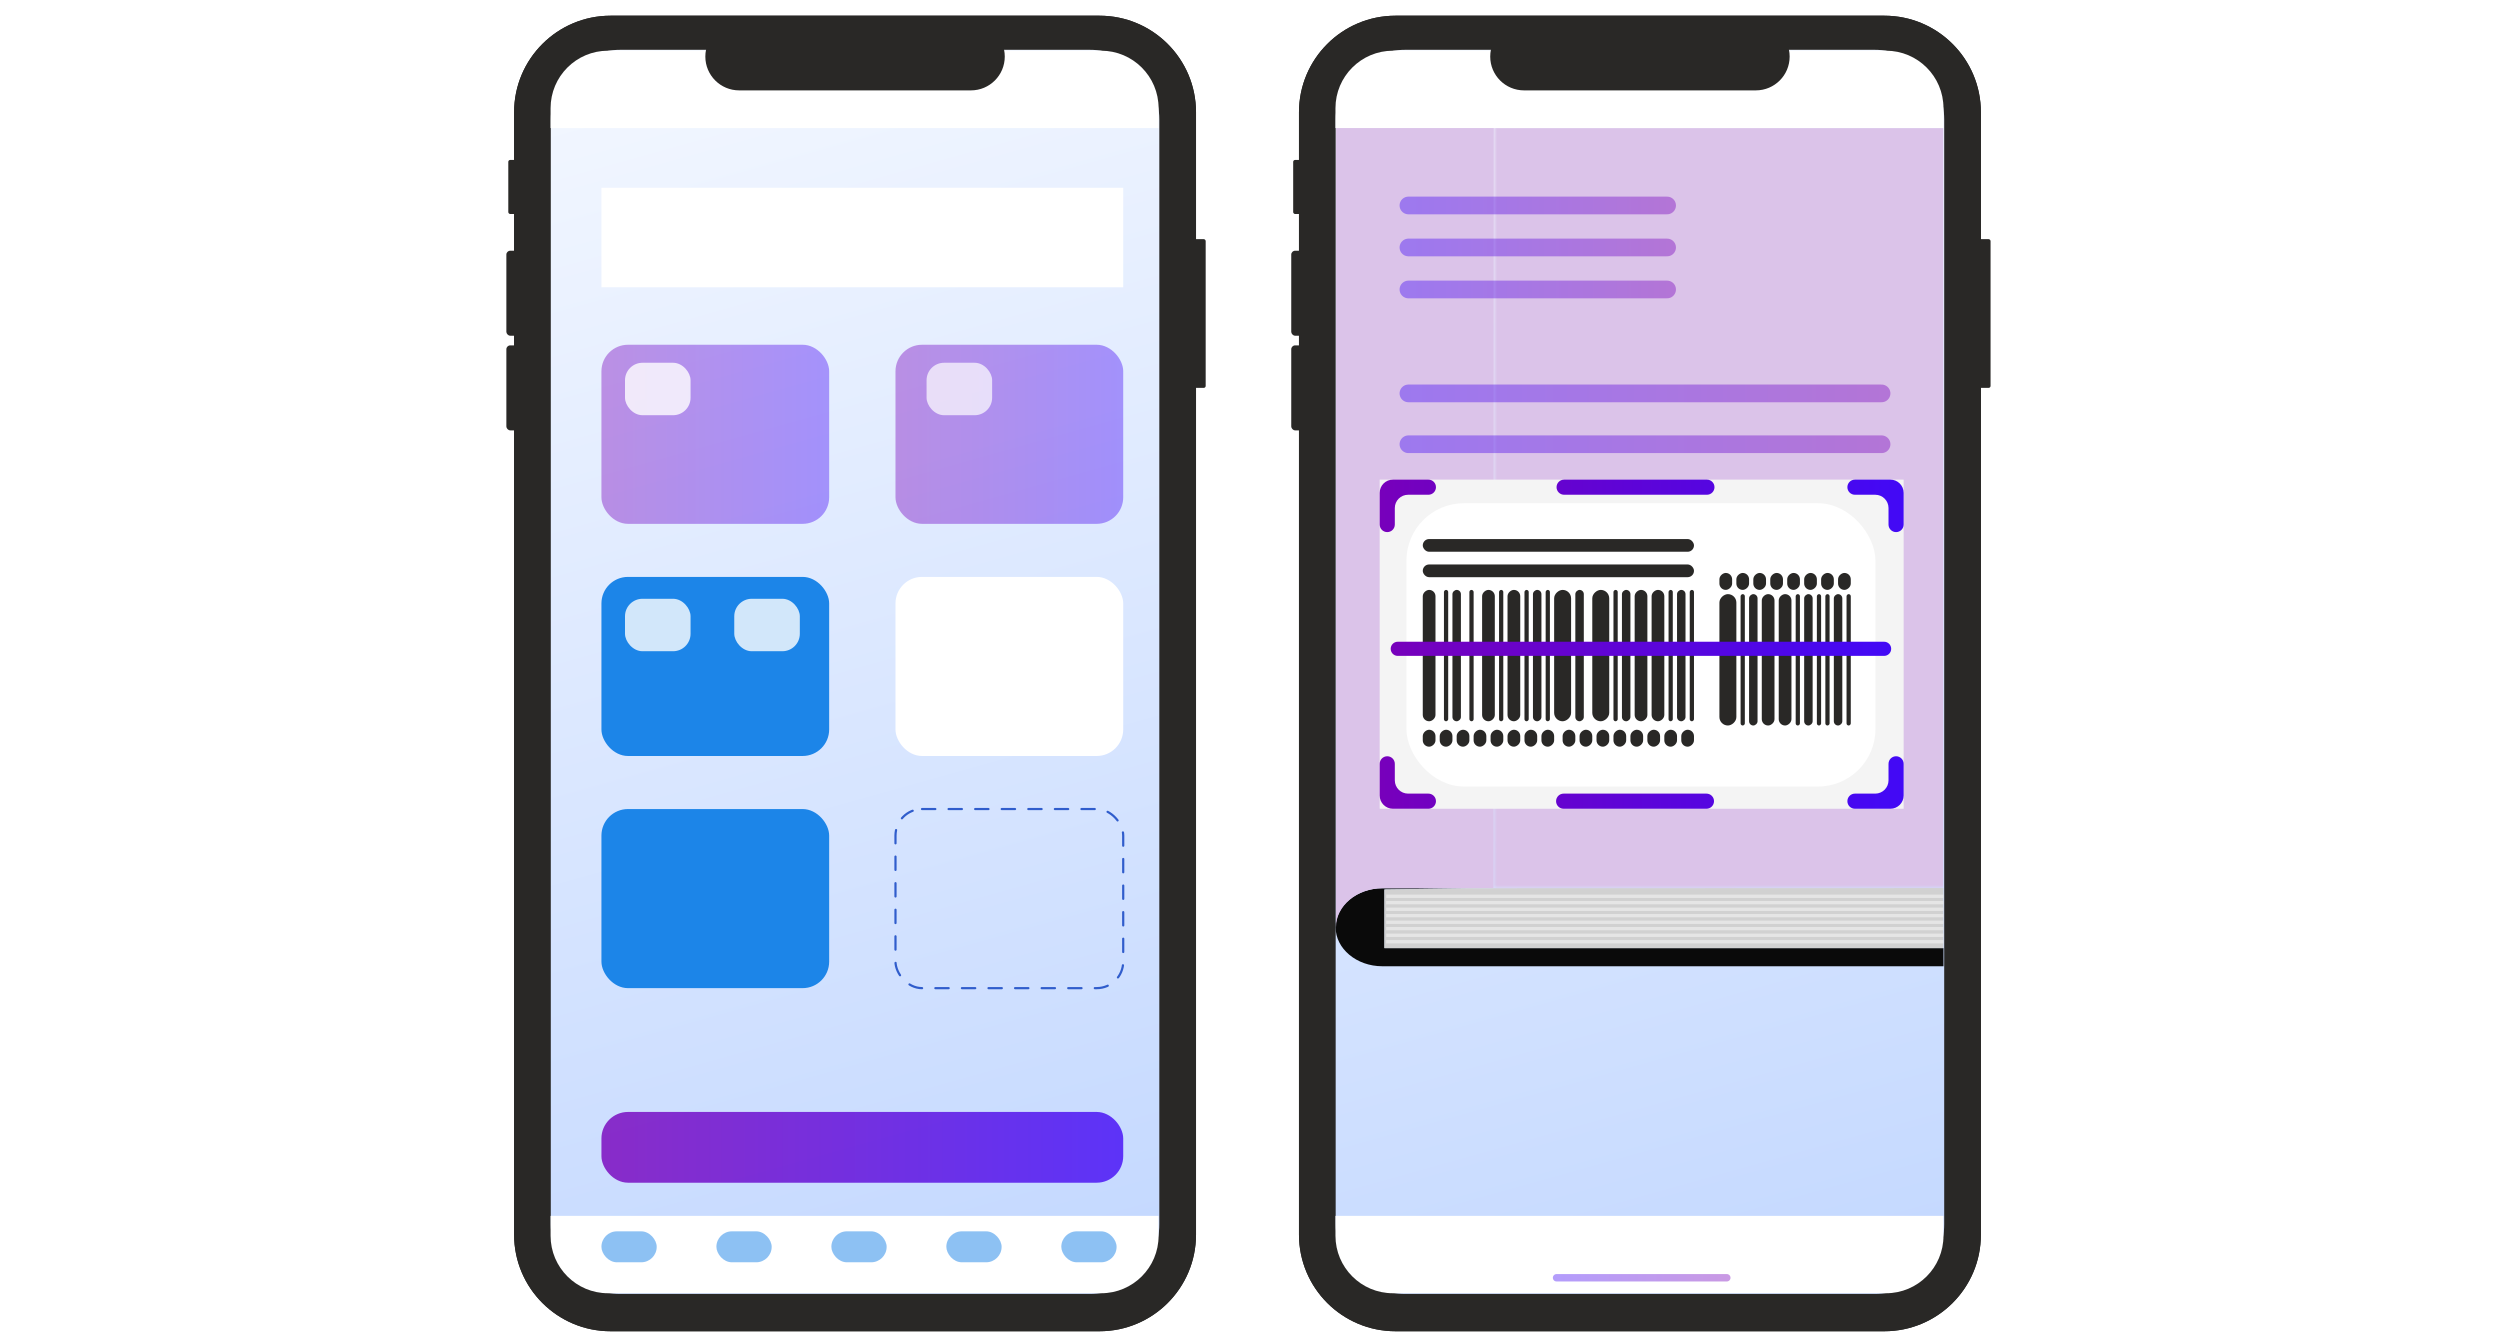 <svg width="572" height="306" viewBox="0 0 572 306" fill="none" xmlns="http://www.w3.org/2000/svg">
<g filter="url(#filter0_d_4984_13803)">
<path d="M297.205 25.1C297.205 12.894 307.099 3 319.305 3H431.13C443.335 3 453.23 12.894 453.23 25.1V281.9C453.23 294.106 443.335 304 431.13 304H319.305C307.099 304 297.205 294.106 297.205 281.9V25.1Z" fill="#292826"/>
</g>
<g filter="url(#filter1_d_4984_13803)">
<path d="M297.205 25.1C297.205 12.894 307.099 3 319.305 3H431.13C443.335 3 453.23 12.894 453.23 25.1V281.9C453.23 294.106 443.335 304 431.13 304H319.305C307.099 304 297.205 294.106 297.205 281.9V25.1Z" fill="#292826"/>
</g>
<path d="M305.603 27.31C305.603 18.522 312.727 11.398 321.514 11.398H428.92C437.708 11.398 444.832 18.522 444.832 27.31V280.133C444.832 288.921 437.708 296.044 428.92 296.044H321.514C312.727 296.044 305.603 288.921 305.603 280.133V27.31Z" fill="url(#paint0_linear_4984_13803)"/>
<path d="M305.554 24.752C305.554 17.488 311.443 11.6 318.707 11.6H431.514C438.778 11.6 444.667 17.488 444.667 24.752V29.305H305.554V24.752Z" fill="white"/>
<path d="M444.667 282.743C444.667 290.007 438.778 295.896 431.514 295.896H318.707C311.443 295.896 305.554 290.007 305.554 282.743V278.19H444.667V282.743Z" fill="white"/>
<path d="M340.963 12.945C340.963 8.673 344.426 5.21 348.698 5.21H401.737C406.009 5.21 409.472 8.673 409.472 12.945C409.472 17.217 406.009 20.68 401.737 20.68H348.698C344.426 20.68 340.963 17.217 340.963 12.945Z" fill="#292826"/>
<rect x="295.879" y="36.592" width="2.652" height="12.376" rx="0.443" fill="#292826"/>
<rect x="452.788" y="54.714" width="2.652" height="34.034" rx="0.443" fill="#292826"/>
<rect x="295.437" y="57.365" width="2.652" height="19.448" rx="0.886" fill="#292826"/>
<rect x="295.437" y="79.023" width="2.652" height="19.448" rx="0.886" fill="#292826"/>
<g clip-path="url(#clip0_4984_13803)">
<path d="M540.754 194.306L540.752 212.154C540.751 217.066 535.948 221.079 530.069 221.079L316.272 221.079C310.393 221.079 305.591 217.066 305.592 212.154C305.592 207.242 310.395 203.23 316.274 203.23L336.23 203.23L316.771 203.507L316.77 216.928L530.567 216.928L530.568 203.23C536.199 203.022 540.753 199.079 540.754 194.306Z" fill="#0A0A0A"/>
<mask id="mask0_4984_13803" style="mask-type:alpha" maskUnits="userSpaceOnUse" x="341" y="-57" width="200" height="261">
<path d="M540.775 -47.736L540.748 194.327C540.747 199.101 536.193 203.044 530.479 203.252L530.479 203.183L341.606 203.252L341.606 203.183L341.801 -56.66L530.095 -56.66C535.974 -56.66 540.776 -52.648 540.775 -47.736Z" fill="#71B7F7"/>
</mask>
<g mask="url(#mask0_4984_13803)">
<rect width="246.035" height="265.076" transform="matrix(1 1.7325e-07 -0 1 294.743 -58.03)" fill="#DBC3E9"/>
</g>
<path d="M341.807 -56.675L341.695 203.168L336.313 203.237L316.358 203.237C310.479 203.237 305.676 207.25 305.675 212.161L305.704 -47.751C305.705 -52.662 310.508 -56.675 316.387 -56.675L341.807 -56.675Z" fill="#DBC3E9"/>
<path d="M530.539 203.232L530.538 216.93L316.741 216.93L316.742 203.509L336.284 203.232L530.539 203.163L530.539 203.232Z" fill="#D1D1D1"/>
<path d="M530.045 215.084L317.159 215.084L317.159 215.845L530.045 215.845L530.045 215.084Z" fill="#E5E5E5"/>
<path d="M530.06 213.612L317.173 213.612L317.173 214.373L530.06 214.373L530.06 213.612Z" fill="#E5E5E5"/>
<path d="M530.046 212.091L317.16 212.091L317.16 212.852L530.046 212.852L530.046 212.091Z" fill="#E5E5E5"/>
<path d="M530.049 210.634L317.163 210.634L317.163 211.395L530.049 211.395L530.049 210.634Z" fill="#E5E5E5"/>
<path d="M530.036 209.122L317.15 209.122L317.15 209.883L530.036 209.883L530.036 209.122Z" fill="#E5E5E5"/>
<path d="M530.055 207.665L317.169 207.665L317.169 208.426L530.055 208.426L530.055 207.665Z" fill="#E5E5E5"/>
<path d="M530.037 206.146L317.151 206.146L317.151 206.907L530.037 206.907L530.037 206.146Z" fill="#E5E5E5"/>
<path d="M530.051 204.683L317.165 204.683L317.164 205.444L530.051 205.444L530.051 204.683Z" fill="#E5E5E5"/>
<path opacity="0.4" d="M430.503 101.644L322.248 101.644" stroke="url(#paint1_linear_4984_13803)" stroke-width="4.047" stroke-miterlimit="10" stroke-linecap="round"/>
<path opacity="0.4" d="M430.503 90.009L322.248 90.009" stroke="url(#paint2_linear_4984_13803)" stroke-width="4.047" stroke-miterlimit="10" stroke-linecap="round"/>
<path opacity="0.4" d="M381.434 66.232L322.248 66.232" stroke="url(#paint3_linear_4984_13803)" stroke-width="4.047" stroke-miterlimit="10" stroke-linecap="round"/>
<path opacity="0.4" d="M381.434 56.621L322.248 56.621" stroke="url(#paint4_linear_4984_13803)" stroke-width="4.047" stroke-miterlimit="10" stroke-linecap="round"/>
<path opacity="0.4" d="M381.434 47.01L322.248 47.01" stroke="url(#paint5_linear_4984_13803)" stroke-width="4.047" stroke-miterlimit="10" stroke-linecap="round"/>
</g>
<path opacity="0.4" d="M395.092 292.354H356.14" stroke="url(#paint6_linear_4984_13803)" stroke-width="1.697" stroke-miterlimit="10" stroke-linecap="round"/>
<rect width="119.882" height="75.305" transform="translate(315.672 109.737)" fill="#F4F4F4"/>
<rect x="321.791" y="115.139" width="107.311" height="64.819" rx="13.152" fill="white"/>
<rect x="325.53" y="123.334" width="62.054" height="2.909" rx="1.454" fill="#292826"/>
<rect x="325.531" y="129.15" width="62.054" height="2.909" rx="1.454" fill="#292826"/>
<rect x="328.439" y="166.966" width="3.878" height="2.909" rx="1.454" transform="rotate(90 328.439 166.966)" fill="#292826"/>
<rect x="343.953" y="166.966" width="3.878" height="2.909" rx="1.454" transform="rotate(90 343.953 166.966)" fill="#292826"/>
<rect x="336.196" y="166.966" width="3.878" height="2.909" rx="1.454" transform="rotate(90 336.196 166.966)" fill="#292826"/>
<rect x="351.71" y="166.966" width="3.878" height="2.909" rx="1.454" transform="rotate(90 351.71 166.966)" fill="#292826"/>
<rect x="332.317" y="166.966" width="3.878" height="2.909" rx="1.454" transform="rotate(90 332.317 166.966)" fill="#292826"/>
<rect x="347.831" y="166.966" width="3.878" height="2.909" rx="1.454" transform="rotate(90 347.831 166.966)" fill="#292826"/>
<rect x="340.074" y="166.966" width="3.878" height="2.909" rx="1.454" transform="rotate(90 340.074 166.966)" fill="#292826"/>
<rect x="355.588" y="166.966" width="3.878" height="2.909" rx="1.454" transform="rotate(90 355.588 166.966)" fill="#292826"/>
<rect x="360.435" y="166.966" width="3.878" height="2.909" rx="1.454" transform="rotate(90 360.435 166.966)" fill="#292826"/>
<rect x="375.949" y="166.966" width="3.878" height="2.909" rx="1.454" transform="rotate(90 375.949 166.966)" fill="#292826"/>
<rect x="368.192" y="166.966" width="3.878" height="2.909" rx="1.454" transform="rotate(90 368.192 166.966)" fill="#292826"/>
<rect x="383.705" y="166.966" width="3.878" height="2.909" rx="1.454" transform="rotate(90 383.705 166.966)" fill="#292826"/>
<rect x="364.313" y="166.966" width="3.878" height="2.909" rx="1.454" transform="rotate(90 364.313 166.966)" fill="#292826"/>
<rect x="379.826" y="166.966" width="3.878" height="2.909" rx="1.454" transform="rotate(90 379.826 166.966)" fill="#292826"/>
<rect x="372.07" y="166.966" width="3.878" height="2.909" rx="1.454" transform="rotate(90 372.07 166.966)" fill="#292826"/>
<rect x="387.584" y="166.966" width="3.878" height="2.909" rx="1.454" transform="rotate(90 387.584 166.966)" fill="#292826"/>
<rect x="396.31" y="131.09" width="3.878" height="2.909" rx="1.454" transform="rotate(90 396.31 131.09)" fill="#292826"/>
<rect x="411.824" y="131.09" width="3.878" height="2.909" rx="1.454" transform="rotate(90 411.824 131.09)" fill="#292826"/>
<rect x="404.067" y="131.09" width="3.878" height="2.909" rx="1.454" transform="rotate(90 404.067 131.09)" fill="#292826"/>
<rect x="419.581" y="131.09" width="3.878" height="2.909" rx="1.454" transform="rotate(90 419.581 131.09)" fill="#292826"/>
<rect x="400.188" y="131.09" width="3.878" height="2.909" rx="1.454" transform="rotate(90 400.188 131.09)" fill="#292826"/>
<rect x="415.702" y="131.09" width="3.878" height="2.909" rx="1.454" transform="rotate(90 415.702 131.09)" fill="#292826"/>
<rect x="407.945" y="131.09" width="3.878" height="2.909" rx="1.454" transform="rotate(90 407.945 131.09)" fill="#292826"/>
<rect x="423.459" y="131.09" width="3.878" height="2.909" rx="1.454" transform="rotate(90 423.459 131.09)" fill="#292826"/>
<rect x="399.219" y="135.938" width="30.057" height="0.97" rx="0.485" transform="rotate(90 399.219 135.938)" fill="#292826"/>
<rect x="402.127" y="135.938" width="30.057" height="1.939" rx="0.97" transform="rotate(90 402.127 135.938)" fill="#292826"/>
<rect x="406.006" y="135.938" width="30.057" height="2.909" rx="1.454" transform="rotate(90 406.006 135.938)" fill="#292826"/>
<rect x="397.28" y="135.938" width="30.057" height="3.878" rx="1.939" transform="rotate(90 397.28 135.938)" fill="#292826"/>
<rect x="409.884" y="135.938" width="30.057" height="2.909" rx="1.454" transform="rotate(90 409.884 135.938)" fill="#292826"/>
<rect x="419.581" y="165.996" width="30.057" height="1.939" rx="0.97" transform="rotate(-90 419.581 165.996)" fill="#292826"/>
<rect x="411.823" y="135.938" width="30.057" height="0.97" rx="0.485" transform="rotate(90 411.823 135.938)" fill="#292826"/>
<rect x="416.671" y="135.938" width="30.057" height="0.97" rx="0.485" transform="rotate(90 416.671 135.938)" fill="#292826"/>
<rect x="417.641" y="165.996" width="30.057" height="0.97" rx="0.485" transform="rotate(-90 417.641 165.996)" fill="#292826"/>
<rect x="422.489" y="165.996" width="30.057" height="0.97" rx="0.485" transform="rotate(-90 422.489 165.996)" fill="#292826"/>
<rect x="414.732" y="135.938" width="30.057" height="1.939" rx="0.97" transform="rotate(90 414.732 135.938)" fill="#292826"/>
<rect x="328.439" y="134.969" width="30.057" height="2.909" rx="1.454" transform="rotate(90 328.439 134.969)" fill="#292826"/>
<rect x="331.347" y="134.969" width="30.057" height="0.97" rx="0.485" transform="rotate(90 331.347 134.969)" fill="#292826"/>
<rect x="343.953" y="134.969" width="30.057" height="0.97" rx="0.485" transform="rotate(90 343.953 134.969)" fill="#292826"/>
<rect x="370.131" y="134.969" width="30.057" height="0.97" rx="0.485" transform="rotate(90 370.131 134.969)" fill="#292826"/>
<rect x="373.04" y="134.969" width="30.057" height="1.939" rx="0.97" transform="rotate(90 373.04 134.969)" fill="#292826"/>
<rect x="334.257" y="134.969" width="30.057" height="1.939" rx="0.97" transform="rotate(90 334.257 134.969)" fill="#292826"/>
<rect x="347.831" y="134.969" width="30.057" height="2.909" rx="1.454" transform="rotate(90 347.831 134.969)" fill="#292826"/>
<rect x="376.919" y="134.969" width="30.057" height="2.909" rx="1.454" transform="rotate(90 376.919 134.969)" fill="#292826"/>
<rect width="30.057" height="0.97" rx="0.485" transform="matrix(-4.37114e-08 1 1 4.37114e-08 336.196 134.969)" fill="#292826"/>
<rect x="342.014" y="134.969" width="30.057" height="2.909" rx="1.454" transform="rotate(90 342.014 134.969)" fill="#292826"/>
<rect x="354.618" y="134.969" width="30.057" height="0.97" rx="0.485" transform="rotate(90 354.618 134.969)" fill="#292826"/>
<rect x="349.77" y="134.969" width="30.057" height="0.97" rx="0.485" transform="rotate(90 349.77 134.969)" fill="#292826"/>
<rect x="362.375" y="134.969" width="30.057" height="1.939" rx="0.97" transform="rotate(90 362.375 134.969)" fill="#292826"/>
<rect x="352.679" y="134.969" width="30.057" height="1.939" rx="0.97" transform="rotate(90 352.679 134.969)" fill="#292826"/>
<rect x="368.192" y="134.969" width="30.057" height="3.878" rx="1.939" transform="rotate(90 368.192 134.969)" fill="#292826"/>
<rect x="380.797" y="134.969" width="30.057" height="2.909" rx="1.454" transform="rotate(90 380.797 134.969)" fill="#292826"/>
<rect x="382.736" y="134.969" width="30.057" height="0.97" rx="0.485" transform="rotate(90 382.736 134.969)" fill="#292826"/>
<rect x="387.584" y="134.969" width="30.057" height="0.97" rx="0.485" transform="rotate(90 387.584 134.969)" fill="#292826"/>
<rect x="385.645" y="134.969" width="30.057" height="1.939" rx="0.97" transform="rotate(90 385.645 134.969)" fill="#292826"/>
<rect x="359.466" y="134.969" width="30.057" height="3.878" rx="1.939" transform="rotate(90 359.466 134.969)" fill="#292826"/>
<path fill-rule="evenodd" clip-rule="evenodd" d="M319.134 120.016C319.134 120.972 318.359 121.747 317.403 121.747C316.447 121.747 315.672 120.972 315.672 120.016V112.772C315.672 111.096 317.031 109.737 318.707 109.737H326.816C327.772 109.737 328.547 110.512 328.547 111.468C328.547 112.425 327.772 113.2 326.816 113.2H322.169C320.493 113.2 319.134 114.559 319.134 116.235V120.016ZM424.41 113.2C423.454 113.2 422.679 112.425 422.679 111.468C422.679 110.512 423.454 109.737 424.41 109.737H432.519C434.195 109.737 435.554 111.096 435.554 112.772V120.016C435.554 120.972 434.779 121.747 433.823 121.747C432.867 121.747 432.092 120.972 432.092 120.016V116.235C432.092 114.559 430.733 113.2 429.056 113.2H424.41ZM432.092 174.764C432.092 173.808 432.867 173.032 433.823 173.032C434.779 173.032 435.554 173.808 435.554 174.764V182.007C435.554 183.683 434.195 185.042 432.519 185.042H424.41C423.454 185.042 422.679 184.267 422.679 183.311C422.679 182.355 423.454 181.58 424.41 181.58H429.056C430.733 181.58 432.092 180.221 432.092 178.545V174.764ZM319.134 174.764C319.134 173.808 318.359 173.032 317.403 173.032C316.447 173.032 315.672 173.808 315.672 174.764V182.007C315.672 183.683 317.031 185.042 318.707 185.042H326.816C327.772 185.042 328.547 184.267 328.547 183.311C328.547 182.355 327.772 181.58 326.816 181.58H322.169C320.493 181.58 319.134 180.221 319.134 178.545V174.764ZM357.76 181.58C356.804 181.58 356.029 182.355 356.029 183.311C356.029 184.267 356.804 185.042 357.76 185.042H390.436C391.392 185.042 392.167 184.267 392.167 183.311C392.167 182.355 391.392 181.58 390.436 181.58H357.76Z" fill="url(#paint7_linear_4984_13803)"/>
<path d="M392.275 111.468C392.275 112.425 391.5 113.2 390.544 113.2H357.869C356.913 113.2 356.137 112.425 356.137 111.468C356.137 110.512 356.913 109.737 357.869 109.737H390.544C391.5 109.737 392.275 110.512 392.275 111.468Z" fill="url(#paint8_linear_4984_13803)"/>
<path d="M318.191 148.449C318.191 147.554 318.916 146.828 319.811 146.828H431.083C431.978 146.828 432.703 147.554 432.703 148.449C432.703 149.344 431.978 150.069 431.083 150.069H319.811C318.916 150.069 318.191 149.344 318.191 148.449Z" fill="url(#paint9_linear_4984_13803)"/>
<g filter="url(#filter2_d_4984_13803)">
<path d="M117.624 25.1C117.624 12.894 127.518 3 139.723 3H251.549C263.754 3 273.649 12.894 273.649 25.1V281.9C273.649 294.106 263.754 304 251.549 304H139.723C127.518 304 117.624 294.106 117.624 281.9V25.1Z" fill="#292826"/>
</g>
<g filter="url(#filter3_d_4984_13803)">
<path d="M117.624 25.1C117.624 12.894 127.518 3 139.723 3H251.549C263.754 3 273.649 12.894 273.649 25.1V281.9C273.649 294.106 263.754 304 251.549 304H139.723C127.518 304 117.624 294.106 117.624 281.9V25.1Z" fill="#292826"/>
</g>
<path d="M126.022 27.31C126.022 18.522 133.146 11.398 141.933 11.398H249.339C258.127 11.398 265.251 18.522 265.251 27.31V280.133C265.251 288.921 258.127 296.044 249.339 296.044H141.933C133.146 296.044 126.022 288.921 126.022 280.133V27.31Z" fill="url(#paint10_linear_4984_13803)"/>
<path d="M125.973 24.752C125.973 17.488 131.862 11.6 139.126 11.6H251.933C259.197 11.6 265.086 17.488 265.086 24.752V29.305H125.973V24.752Z" fill="white"/>
<path d="M265.086 282.743C265.086 290.007 259.197 295.896 251.933 295.896H139.126C131.862 295.896 125.973 290.007 125.973 282.743V278.19H265.086V282.743Z" fill="white"/>
<path d="M161.382 12.945C161.382 8.673 164.845 5.21 169.117 5.21H222.156C226.428 5.21 229.891 8.673 229.891 12.945C229.891 17.217 226.428 20.68 222.156 20.68H169.117C164.845 20.68 161.382 17.217 161.382 12.945Z" fill="#292826"/>
<rect x="116.298" y="36.592" width="2.652" height="12.376" rx="0.443" fill="#292826"/>
<rect x="273.207" y="54.714" width="2.652" height="34.034" rx="0.443" fill="#292826"/>
<rect x="115.856" y="57.365" width="2.652" height="19.448" rx="0.886" fill="#292826"/>
<rect x="115.856" y="79.023" width="2.652" height="19.448" rx="0.886" fill="#292826"/>
<rect x="137.608" y="42.963" width="119.384" height="22.764" fill="white"/>
<rect opacity="0.4" x="137.608" y="78.879" width="52.104" height="40.975" rx="6.07" fill="url(#paint11_linear_4984_13803)"/>
<rect opacity="0.8" x="143" y="83" width="15" height="12" rx="4" fill="white"/>
<rect x="137.608" y="131.995" width="52.104" height="40.975" rx="6.07" fill="#1C85E8"/>
<rect x="137.608" y="185.111" width="52.104" height="40.975" rx="6.07" fill="#1C85E8"/>
<rect opacity="0.5" x="137.608" y="281.73" width="12.647" height="7.082" rx="3.541" fill="#1C85E8"/>
<rect opacity="0.5" x="163.913" y="281.73" width="12.647" height="7.082" rx="3.541" fill="#1C85E8"/>
<rect opacity="0.5" x="190.218" y="281.73" width="12.647" height="7.082" rx="3.541" fill="#1C85E8"/>
<rect opacity="0.5" x="216.523" y="281.73" width="12.647" height="7.082" rx="3.541" fill="#1C85E8"/>
<rect opacity="0.5" x="242.828" y="281.73" width="12.647" height="7.082" rx="3.541" fill="#1C85E8"/>
<rect opacity="0.4" x="204.888" y="78.879" width="52.104" height="40.975" rx="6.07" fill="url(#paint12_linear_4984_13803)"/>
<rect opacity="0.8" x="137.608" y="254.414" width="119.384" height="16.188" rx="6.07" fill="url(#paint13_linear_4984_13803)"/>
<rect x="204.888" y="131.995" width="52.104" height="40.975" rx="6.07" fill="white"/>
<rect x="204.888" y="185.111" width="52.104" height="40.975" rx="6.07" stroke="#305DCC" stroke-width="0.506" stroke-miterlimit="10" stroke-linecap="round" stroke-dasharray="3.04 3.04"/>
<rect opacity="0.7" x="212" y="83" width="15" height="12" rx="4" fill="white"/>
<rect opacity="0.8" x="143" y="137" width="15" height="12" rx="4" fill="white"/>
<rect opacity="0.8" x="168" y="137" width="15" height="12" rx="4" fill="white"/>
<defs>
<filter id="filter0_d_4984_13803" x="296.614" y="3" width="157.207" height="302.182" filterUnits="userSpaceOnUse" color-interpolation-filters="sRGB">
<feFlood flood-opacity="0" result="BackgroundImageFix"/>
<feColorMatrix in="SourceAlpha" type="matrix" values="0 0 0 0 0 0 0 0 0 0 0 0 0 0 0 0 0 0 127 0" result="hardAlpha"/>
<feOffset dy="0.591"/>
<feGaussianBlur stdDeviation="0.295"/>
<feColorMatrix type="matrix" values="0 0 0 0 0 0 0 0 0 0 0 0 0 0 0 0 0 0 0.25 0"/>
<feBlend mode="normal" in2="BackgroundImageFix" result="effect1_dropShadow_4984_13803"/>
<feBlend mode="normal" in="SourceGraphic" in2="effect1_dropShadow_4984_13803" result="shape"/>
</filter>
<filter id="filter1_d_4984_13803" x="296.614" y="3" width="157.207" height="302.182" filterUnits="userSpaceOnUse" color-interpolation-filters="sRGB">
<feFlood flood-opacity="0" result="BackgroundImageFix"/>
<feColorMatrix in="SourceAlpha" type="matrix" values="0 0 0 0 0 0 0 0 0 0 0 0 0 0 0 0 0 0 127 0" result="hardAlpha"/>
<feOffset dy="0.591"/>
<feGaussianBlur stdDeviation="0.295"/>
<feColorMatrix type="matrix" values="0 0 0 0 0 0 0 0 0 0 0 0 0 0 0 0 0 0 0.25 0"/>
<feBlend mode="normal" in2="BackgroundImageFix" result="effect1_dropShadow_4984_13803"/>
<feBlend mode="normal" in="SourceGraphic" in2="effect1_dropShadow_4984_13803" result="shape"/>
</filter>
<filter id="filter2_d_4984_13803" x="117.033" y="3" width="157.207" height="302.182" filterUnits="userSpaceOnUse" color-interpolation-filters="sRGB">
<feFlood flood-opacity="0" result="BackgroundImageFix"/>
<feColorMatrix in="SourceAlpha" type="matrix" values="0 0 0 0 0 0 0 0 0 0 0 0 0 0 0 0 0 0 127 0" result="hardAlpha"/>
<feOffset dy="0.591"/>
<feGaussianBlur stdDeviation="0.295"/>
<feColorMatrix type="matrix" values="0 0 0 0 0 0 0 0 0 0 0 0 0 0 0 0 0 0 0.25 0"/>
<feBlend mode="normal" in2="BackgroundImageFix" result="effect1_dropShadow_4984_13803"/>
<feBlend mode="normal" in="SourceGraphic" in2="effect1_dropShadow_4984_13803" result="shape"/>
</filter>
<filter id="filter3_d_4984_13803" x="117.033" y="3" width="157.207" height="302.182" filterUnits="userSpaceOnUse" color-interpolation-filters="sRGB">
<feFlood flood-opacity="0" result="BackgroundImageFix"/>
<feColorMatrix in="SourceAlpha" type="matrix" values="0 0 0 0 0 0 0 0 0 0 0 0 0 0 0 0 0 0 127 0" result="hardAlpha"/>
<feOffset dy="0.591"/>
<feGaussianBlur stdDeviation="0.295"/>
<feColorMatrix type="matrix" values="0 0 0 0 0 0 0 0 0 0 0 0 0 0 0 0 0 0 0.25 0"/>
<feBlend mode="normal" in2="BackgroundImageFix" result="effect1_dropShadow_4984_13803"/>
<feBlend mode="normal" in="SourceGraphic" in2="effect1_dropShadow_4984_13803" result="shape"/>
</filter>
<linearGradient id="paint0_linear_4984_13803" x1="359.099" y1="-79.169" x2="542.349" y2="574.355" gradientUnits="userSpaceOnUse">
<stop stop-color="white"/>
<stop offset="1" stop-color="#94B9FF"/>
</linearGradient>
<linearGradient id="paint1_linear_4984_13803" x1="430.503" y1="101.161" x2="322.248" y2="101.161" gradientUnits="userSpaceOnUse">
<stop stop-color="#7700BB"/>
<stop offset="1" stop-color="#4209F6"/>
</linearGradient>
<linearGradient id="paint2_linear_4984_13803" x1="430.503" y1="89.526" x2="322.248" y2="89.526" gradientUnits="userSpaceOnUse">
<stop stop-color="#7700BB"/>
<stop offset="1" stop-color="#4209F6"/>
</linearGradient>
<linearGradient id="paint3_linear_4984_13803" x1="381.434" y1="65.75" x2="322.248" y2="65.75" gradientUnits="userSpaceOnUse">
<stop stop-color="#7700BB"/>
<stop offset="1" stop-color="#4209F6"/>
</linearGradient>
<linearGradient id="paint4_linear_4984_13803" x1="381.434" y1="56.138" x2="322.248" y2="56.138" gradientUnits="userSpaceOnUse">
<stop stop-color="#7700BB"/>
<stop offset="1" stop-color="#4209F6"/>
</linearGradient>
<linearGradient id="paint5_linear_4984_13803" x1="381.434" y1="46.527" x2="322.248" y2="46.527" gradientUnits="userSpaceOnUse">
<stop stop-color="#7700BB"/>
<stop offset="1" stop-color="#4209F6"/>
</linearGradient>
<linearGradient id="paint6_linear_4984_13803" x1="395.092" y1="291.871" x2="356.14" y2="291.871" gradientUnits="userSpaceOnUse">
<stop stop-color="#7700BB"/>
<stop offset="1" stop-color="#4209F6"/>
</linearGradient>
<linearGradient id="paint7_linear_4984_13803" x1="315.672" y1="146.098" x2="435.554" y2="146.098" gradientUnits="userSpaceOnUse">
<stop stop-color="#7700BB"/>
<stop offset="1" stop-color="#4209F6"/>
</linearGradient>
<linearGradient id="paint8_linear_4984_13803" x1="315.672" y1="146.098" x2="435.554" y2="146.098" gradientUnits="userSpaceOnUse">
<stop stop-color="#7700BB"/>
<stop offset="1" stop-color="#4209F6"/>
</linearGradient>
<linearGradient id="paint9_linear_4984_13803" x1="318.191" y1="148.393" x2="432.703" y2="148.393" gradientUnits="userSpaceOnUse">
<stop stop-color="#7700BB"/>
<stop offset="1" stop-color="#4209F6"/>
</linearGradient>
<linearGradient id="paint10_linear_4984_13803" x1="179.518" y1="-79.169" x2="362.768" y2="574.355" gradientUnits="userSpaceOnUse">
<stop stop-color="white"/>
<stop offset="1" stop-color="#94B9FF"/>
</linearGradient>
<linearGradient id="paint11_linear_4984_13803" x1="137.608" y1="98.663" x2="189.712" y2="98.663" gradientUnits="userSpaceOnUse">
<stop stop-color="#7700BB"/>
<stop offset="1" stop-color="#4209F6"/>
</linearGradient>
<linearGradient id="paint12_linear_4984_13803" x1="204.888" y1="98.663" x2="256.992" y2="98.663" gradientUnits="userSpaceOnUse">
<stop stop-color="#7700BB"/>
<stop offset="1" stop-color="#4209F6"/>
</linearGradient>
<linearGradient id="paint13_linear_4984_13803" x1="137.608" y1="262.23" x2="256.992" y2="262.23" gradientUnits="userSpaceOnUse">
<stop stop-color="#7700BB"/>
<stop offset="1" stop-color="#4209F6"/>
</linearGradient>
<clipPath id="clip0_4984_13803">
<rect width="139.112" height="233.709" fill="white" transform="translate(305.555 29.305)"/>
</clipPath>
</defs>
</svg>
